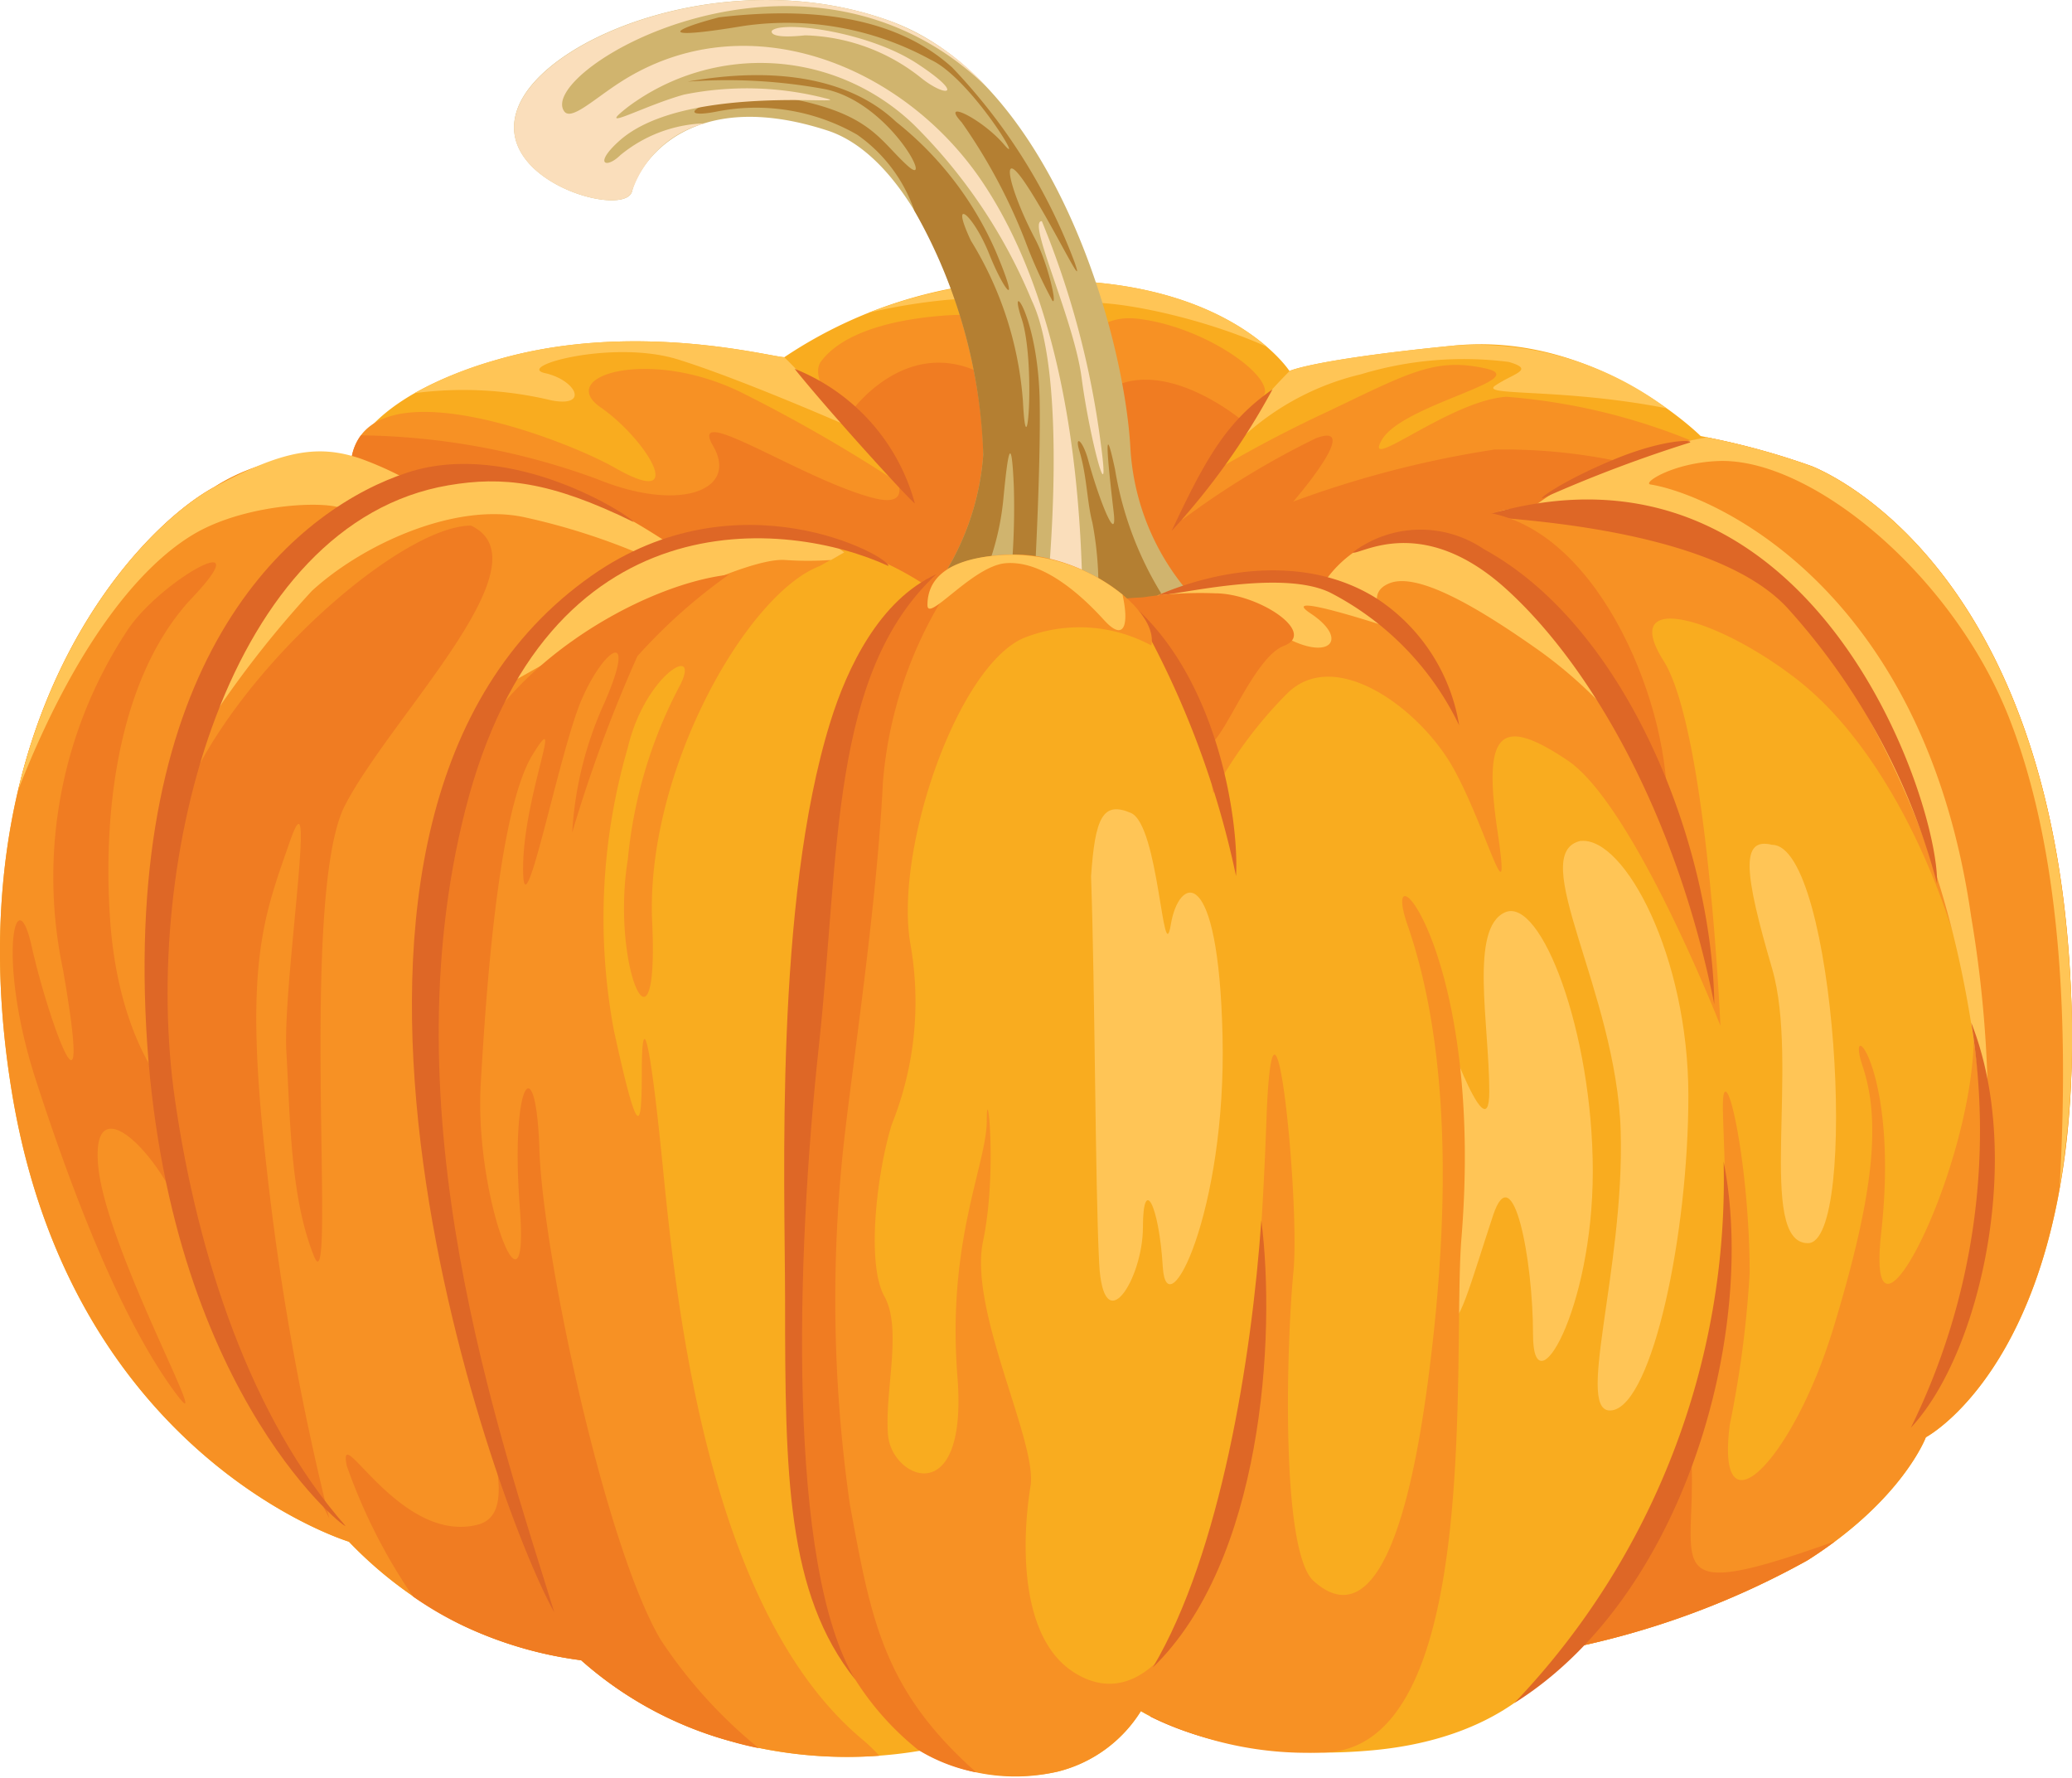 <svg xmlns="http://www.w3.org/2000/svg" xmlns:xlink="http://www.w3.org/1999/xlink" width="67.2" height="57.645" viewBox="0 0 67.2 57.645">
  <defs>
    <clipPath id="clip-path">
      <rect id="Rectangle_1407" data-name="Rectangle 1407" width="67.2" height="57.644" fill="none"/>
    </clipPath>
  </defs>
  <g id="Group_12072" data-name="Group 12072" clip-path="url(#clip-path)">
    <path id="Path_12103" data-name="Path 12103" d="M25.439,29.294c-.413,0-4.858-1.208-9.3.076s-4.742,3.237-4.742,3.237a6.314,6.314,0,0,0-4.445.9C4.31,34.942-1.566,41.346.393,53.172S11.317,67.706,11.317,67.706a13.227,13.227,0,0,0,3.69,2.713,12.779,12.779,0,0,0,3.841,1.128,12.094,12.094,0,0,0,4.893,2.638,14.234,14.234,0,0,0,6.1.3,6.32,6.32,0,0,0,4.445.68A4.436,4.436,0,0,0,37,73.2s2.628,1.722,7.526,1.269,6.233-3.277,6.233-3.277A27.289,27.289,0,0,0,58.62,68.31c3.086-1.959,3.841-3.992,3.841-3.992s5.422-2.864,4.667-15.214-7.078-15.742-8.357-16.271a24.916,24.916,0,0,0-3.615-.982s-3.393-3.388-7.984-2.935-5.352.826-5.352.826-1.883-2.935-7.758-2.935a14.746,14.746,0,0,0-8.624,2.487" transform="translate(0 -17.711)" fill="#f9ac1f" fill-rule="evenodd"/>
    <path id="Path_12104" data-name="Path 12104" d="M130.207,34.966a10.325,10.325,0,0,0-6.862-2.024c-4.445.438-5.3.8-5.346.826a20.923,20.923,0,0,0-1.964,2.3c-1.686,2.271-.04.186.509-.216a8.57,8.57,0,0,1,3.771-1.978,11.491,11.491,0,0,1,4.792-.4c.876.257.146.367-.443.77-.5.347,2.16.07,5.543.73" transform="translate(-76.174 -21.737)" fill="#ffc556" fill-rule="evenodd"/>
    <path id="Path_12105" data-name="Path 12105" d="M95.934,28.967c-1-.871-3.141-2.16-7.038-2.16A15.413,15.413,0,0,0,83,27.854a18.879,18.879,0,0,1,2.593-.423c2.145-.161,3.2.609,3.962.2.7-.367,4.048.272,6.383,1.334" transform="translate(-54.834 -17.711)" fill="#ffc556" fill-rule="evenodd"/>
    <path id="Path_12106" data-name="Path 12106" d="M51.611,33.133c-.413,0-4.858-1.208-9.3.076A12.3,12.3,0,0,0,39.614,34.3a12.246,12.246,0,0,1,4.46.237c1.218.222.775-.665-.222-.886s2.21-1.1,4.315-.443,5.638,2.215,5.638,2.215c-.267-.272-2.155-2.286-2.2-2.286" transform="translate(-26.173 -21.55)" fill="#ffc556" fill-rule="evenodd"/>
    <path id="Path_12107" data-name="Path 12107" d="M31.076,34.77a4.078,4.078,0,0,0-1.284-.08l.861,1.566L39.2,38.234a17.538,17.538,0,0,1,5.487-1.022A10,10,0,0,1,49.919,39l6.57,1.274a13.987,13.987,0,0,0,5.487-.126c3.569-.639,9.313-3.509,12.248-4.914a3.812,3.812,0,0,0,1.067-.74,19.879,19.879,0,0,0-6.751-1.752c-1.842.116-4.722,2.537-4.032,1.384s4.954-1.959,3.343-2.306-2.421.116-5.069,1.384a41.706,41.706,0,0,0-3.917,2.074,11.351,11.351,0,0,0,1.842-2.653c.116-.689-2.074-2.185-4.148-2.416s-2.185,2.416-2.416,1.5-1.843-1.727-3.685-1.611-3.459.574-4.148,1.5,2.648,4.027,2.648,4.027a49.554,49.554,0,0,0-5.185-3c-2.991-1.5-6.1-.574-4.606.463s2.88,3.343.463,1.959c-1.651-.941-8.075-3.408-8.553-.277" transform="translate(-19.683 -19.875)" fill="#f79124" fill-rule="evenodd"/>
    <path id="Path_12108" data-name="Path 12108" d="M31.076,37.8a4.078,4.078,0,0,0-1.284-.08l.861,1.566L39.2,41.261a17.538,17.538,0,0,1,5.487-1.022,10,10,0,0,1,5.23,1.787l2.693.544,3.877.73a14.178,14.178,0,0,0,5.487-.126c3.534-.635,9.072-3.393,12.057-4.823a18.169,18.169,0,0,0-5.885-.871,33.262,33.262,0,0,0-6.52,1.687s2.3-2.653.725-2.049a27.1,27.1,0,0,0-4.345,2.653l.881-1.48-.025.015.045-.056,1.032-1.737s-2.3-1.928-4.1-1.087-2.054.6-4.466-.484-4.1,1.329-4.1,1.329a9.733,9.733,0,0,1,1.52,2.22c.106.1.166.156.166.156s-.051-.03-.146-.1c.131.438-.025.705-.815.5-2.3-.6-6.036-3.141-5.19-1.691s-1.087,2.17-3.741,1.087a23,23,0,0,0-7.677-1.425,1.657,1.657,0,0,0-.312.775" transform="translate(-19.683 -22.901)" fill="#f07c22" fill-rule="evenodd"/>
    <path id="Path_12109" data-name="Path 12109" d="M123.478,81.085a26.939,26.939,0,0,0,7.773-2.864c3.086-1.959,3.841-3.992,3.841-3.992s5.422-2.864,4.667-15.214-7.078-15.742-8.357-16.271a22.854,22.854,0,0,0-3.4-.936,11.632,11.632,0,0,0-2.049.524,10.216,10.216,0,0,0-3.62,1.752c-2.532.01-1.979,1.364-1.979,1.364s-.357-.6-1.913-.6-2.875,1.677-2.875,1.677a7.148,7.148,0,0,0-3.7-.051c-2.275.478-2.286.891-1.329,2.326a14.734,14.734,0,0,1,1.44,4.551,13.925,13.925,0,0,1,2.391-3.232c1.556-1.56,4.31.478,5.387,2.391s1.918,5.266,1.44,2.034.116-3.71,2.27-2.27,4.964,8.609,4.964,8.609-.413-9.57-1.848-11.841,1.677-1.44,4.31.594,4.667,6.107,5.623,10.179-3.469,13.165-2.87,7.778-1.2-7.179-.6-5.387.357,4.194-.957,8.5-3.831,6.822-3.353,3.111a34.171,34.171,0,0,0,.644-4.923c-.005-3.146-.619-6.258-.826-5.835-.161.337.212,3.046-.106,5.971-.327,2.985-1.047,6.333-2.16,7.949-2.2,3.2-1.546,2.8-2.809,4.1" transform="translate(-72.632 -27.621)" fill="#f79124" fill-rule="evenodd"/>
    <path id="Path_12110" data-name="Path 12110" d="M161.458,66.188c.257-4.5.216-10.552-1.626-15.264s-6.485-8.483-9.455-8.352c-1.465.06-2.462.715-2.185.76,1.828.287,8.845,3.151,10.4,14.011a38.926,38.926,0,0,1,.513,8.135c-.413-6.041-1.515-11.05-4.863-16.276a11.02,11.02,0,0,0-7.018-4.9,24.048,24.048,0,0,0-3.947-.1,4.607,4.607,0,0,1,1.082-.121,10.219,10.219,0,0,1,3.62-1.752,11.642,11.642,0,0,1,2.048-.524,22.841,22.841,0,0,1,3.4.937c1.279.528,7.607,3.917,8.357,16.271a29.894,29.894,0,0,1-.332,7.174" transform="translate(-94.663 -27.621)" fill="#ffc556" fill-rule="evenodd"/>
    <path id="Path_12111" data-name="Path 12111" d="M146.914,145.552a5.261,5.261,0,0,0,.669-.755c-.226.262-.448.513-.669.755m1.012-1.168.091-.106a5.489,5.489,0,0,0,.906-1.158,18.869,18.869,0,0,0,1.646-2.608l.151-.226a9.655,9.655,0,0,0,1.153-2.663c.408,3.947-1.5,5.5,4.707,3.283-.277.206-.574.413-.9.619a26.734,26.734,0,0,1-7.758,2.859" transform="translate(-97.064 -90.926)" fill="#f07c22" fill-rule="evenodd"/>
    <path id="Path_12112" data-name="Path 12112" d="M11.4,43.653a.28.28,0,0,0-.01.06,6.314,6.314,0,0,0-4.445.9C4.309,46.049-1.567,52.453.392,64.278S11.316,78.812,11.316,78.812a13.227,13.227,0,0,0,3.69,2.713,12.784,12.784,0,0,0,3.841,1.128,12.1,12.1,0,0,0,4.893,2.638,14.162,14.162,0,0,0,4.778.463,5.556,5.556,0,0,0-.574-.549c-4.979-4.189-6-14.031-6.449-18.562s-.68-4.979-.68-3.056-.116,2.265-.906-1.359a19.815,19.815,0,0,1,.453-9.168c.564-2.376,2.376-3.393,1.7-2.034a15.066,15.066,0,0,0-1.7,5.659c-.569,3.509,1.017,6.9.79,2.039s3.056-10.643,5.432-11.549l.8-.453a3.263,3.263,0,0,0-1.586-.675,17.926,17.926,0,0,0-4.189.338S18.1,44.01,15.948,44.01s-2.376.564-2.376.564a22.567,22.567,0,0,1-2.17-.921" transform="translate(0 -28.818)" fill="#f79124" fill-rule="evenodd"/>
    <path id="Path_12113" data-name="Path 12113" d="M8.1,44.3c-1.777.967-5.024,4.188-6.353,9.812,2.044-5.21,4.33-7.622,6-8.458,2.266-1.133,5.785-.881,4.274-.252s-4.652,7.416-4.652,7.416a33.421,33.421,0,0,1,3.9-5.155c1.636-1.505,4.652-2.89,6.917-2.386a21.344,21.344,0,0,1,3.9,1.259s1.007-.378-1.007.5-3.645,3.77-3.645,3.77,7.29-4.269,9.177-4.148a10.643,10.643,0,0,0,1.5,0l.428-.247a3.264,3.264,0,0,0-1.586-.675,17.91,17.91,0,0,0-4.188.337s-3.509-2.376-5.659-2.376-2.376.564-2.376.564a10.971,10.971,0,0,0-1.908-.9c-1.314-.433-2.442-.3-4.717.936" transform="translate(-1.156 -28.499)" fill="#ffc556" fill-rule="evenodd"/>
    <path id="Path_12114" data-name="Path 12114" d="M16.074,50.234c-2.648,0-9.646,6.474-9.847,11.01s-.08,7.2-.08,7.2S4.626,66.8,4.369,62.986s.383-8,2.668-10.416-1.143-.508-2.16,1.143A14.51,14.51,0,0,0,2.844,64.637c1.017,5.845-.509,1.526-1.017-.76s-1.143.383.131,4.319S4.752,75.949,6.4,78.235s-2.16-4.45-2.416-7.245,2.29-.126,2.925,2.16,1.525,5.085,2.794,6.61a12.627,12.627,0,0,1,1.777,2.668A85.548,85.548,0,0,1,9.454,71.116c-.765-6.605-.131-8.13.76-10.673s-.252,4.7-.126,6.862.126,4.7.891,6.61-.508-11.69,1.012-14.615,6.61-7.874,4.083-9.067" transform="translate(-0.8 -33.189)" fill="#f07c22" fill-rule="evenodd"/>
    <path id="Path_12115" data-name="Path 12115" d="M35.243,88.064A10.934,10.934,0,0,0,36.849,89a12.783,12.783,0,0,0,3.841,1.128,12.1,12.1,0,0,0,4.894,2.638c.292.086.584.156.866.211a15.622,15.622,0,0,1-3.192-3.534c-1.8-3.071-3.816-12.5-3.922-15.883s-.951-2.22-.634,1.908-1.48-.317-1.269-4.022.635-9,1.691-10.7-.317,1.38-.317,3.705,1.168-3.811,1.908-5.5,1.8-2.331.74.106A11.745,11.745,0,0,0,40.4,63.285a46.254,46.254,0,0,1,2.114-5.719,17.719,17.719,0,0,1,2.965-2.643c-2.859.317-7.622,3.066-8.785,6.776a25.705,25.705,0,0,0-.957,11.222c.252,1.6.655,4.672,1.3,7.244.73,2.895,1.631,5.23.287,5.568-2.542.635-4.556-3.494-4.234-1.908a18.131,18.131,0,0,0,2.15,4.239" transform="translate(-21.842 -36.287)" fill="#f07c22" fill-rule="evenodd"/>
    <path id="Path_12116" data-name="Path 12116" d="M155.655,77.839c2.26-2.417,3.685-8.79,1.958-13.14a21.79,21.79,0,0,1-1.958,13.14M141.8,48.267c.307.111,7.481.277,9.922,3.066a21.493,21.493,0,0,1,4.783,8.86c.07-2.679-4.068-15.158-14.705-11.926" transform="translate(-93.682 -31.539)" fill="#de6726" fill-rule="evenodd"/>
    <path id="Path_12117" data-name="Path 12117" d="M111.988,41.8c1.113-2.371,1.787-3.554,3.272-4.591a22.688,22.688,0,0,1-3.272,4.591" transform="translate(-73.989 -24.583)" fill="#de6726" fill-rule="evenodd"/>
    <path id="Path_12118" data-name="Path 12118" d="M20.325,78.778c-.08.045-6.006-4.692-6.479-16.694s5.1-16.357,8.5-17.464,7.259,1.425,7.335,1.606c-2.729-1.339-4.274-1.485-6-1.193-7.144,1.213-10.013,12.1-8.875,19.941.735,5.09,2.482,10.335,5.523,13.8" transform="translate(-9.129 -29.297)" fill="#de6726" fill-rule="evenodd"/>
    <path id="Path_12119" data-name="Path 12119" d="M147.442,44a44.462,44.462,0,0,1,4.757-1.8c.126-.1-.866-.116-2.5.564s-2.477,1.3-2.26,1.238" transform="translate(-97.391 -27.849)" fill="#de6726" fill-rule="evenodd"/>
    <path id="Path_12120" data-name="Path 12120" d="M79.85,39.614a6.549,6.549,0,0,0-3.9-4.365c1.163,1.445,3.7,4.229,3.9,4.365" transform="translate(-50.179 -23.289)" fill="#de6726" fill-rule="evenodd"/>
    <path id="Path_12121" data-name="Path 12121" d="M167.96,80.672c2.064,0,2.839,12.918,1.163,12.918s-.257-5.815-1.163-8.911-1.032-4.264,0-4.007" transform="translate(-110.488 -53.276)" fill="#ffc556" fill-rule="evenodd"/>
    <path id="Path_12122" data-name="Path 12122" d="M62.452,19.507a8.519,8.519,0,0,0,1.9-4.757C64.3,10.939,62.321,5.215,59.3,4.233,54.81,2.773,53.184,5.3,52.963,6.2S48.356,5.864,49.257,3.5,56.215-1.209,61.38.7s7.521,9.988,7.743,13.8a7.877,7.877,0,0,0,2.945,5.729Z" transform="translate(-32.463 0)" fill="#d0b46e" fill-rule="evenodd"/>
    <path id="Path_12123" data-name="Path 12123" d="M106.342,47.988l-2.683-.2A11.049,11.049,0,0,0,103.5,44.8c-.176-.669-.176-1.51-.418-2.311-.171-.554.106-.367.282.287.363,1.324.957,2.8.826,1.681s-.388-3.4.045-1.379a11.162,11.162,0,0,0,2.1,4.908" transform="translate(-68.072 -27.857)" fill="#b47f32" fill-rule="evenodd"/>
    <path id="Path_12124" data-name="Path 12124" d="M73.413,24.238a8.519,8.519,0,0,0,1.9-4.757,17.069,17.069,0,0,0-2.235-7.919A4.973,4.973,0,0,0,71.224,9.1a6.578,6.578,0,0,0-4.531-.755c-1.893.377.126-.881,2.557-.378s2.729,1.345,3.61,2.14-.549-2.013-2.643-2.477a17.45,17.45,0,0,0-4.491-.251c2.809-.5,5.246-.126,6.756,1.3a10.961,10.961,0,0,1,3.232,4.194c.835,1.973.292,1.344-.212.086s-1.3-1.933-.589-.423A11.526,11.526,0,0,1,76.6,17.739c.126,2.517.418-1.3-.045-2.683s.549-.086.589,2.723c.03,1.933-.121,4.994-.216,6.72l-.815-.06-.015-.031a23.927,23.927,0,0,0,.207-3.9c-.081-1.888-.207-.967-.333.337a8.662,8.662,0,0,1-1.087,3.5Z" transform="translate(-43.424 -4.732)" fill="#b47f32" fill-rule="evenodd"/>
    <path id="Path_12125" data-name="Path 12125" d="M55.318,4a3.418,3.418,0,0,0-2.356,2.2c-.226.9-4.606-.333-3.705-2.693S56.214-1.209,61.38.7a8.148,8.148,0,0,1,3.056,2.094c-5.885-5.654-14.58-.509-13.678.811.222.327.957-.383,1.817-.936,4.083-2.633,9.243-.574,11.8,3.308,1.848,2.8,3.147,7.169,3.2,13.734l-1.148-.534s.715-6.892-.5-9.429a17.333,17.333,0,0,0-3.836-5.714,7.185,7.185,0,0,0-9.253-.574c-1.138.886.478-.025,1.813-.393a10.268,10.268,0,0,1,4.546.111c1.319.3-4.531-.529-6.66,1.4-.831.75-.408.9.04.458A4.509,4.509,0,0,1,55.318,4" transform="translate(-32.463 0)" fill="#fadebb" fill-rule="evenodd"/>
    <path id="Path_12126" data-name="Path 12126" d="M137.4,90.229c.775,3.1.518,8.135.518,9.555s.644-.9,1.289-2.839,1.294,1.42,1.294,3.877,1.938-.775,1.938-5.3-1.682-8.911-2.844-8.4-.513,3.619-.513,5.814-1.682-2.713-1.682-2.713" transform="translate(-90.781 -57.537)" fill="#ffc556" fill-rule="evenodd"/>
    <path id="Path_12127" data-name="Path 12127" d="M109.94,149.236a10.194,10.194,0,0,0,2.6.876c3.786.785,4.8-.519,5.961-4.586.775-2.728-1.168,1.163-2.986,1.943s-2.854-5.84-2.854-5.84-.091.3-.252.785c-.131.584-.272,1.118-.423,1.611a11.724,11.724,0,0,1-.836,2.059c-.378,1.042-.8,2.145-1.213,3.152" transform="translate(-72.636 -93.573)" fill="#f07c22" fill-rule="evenodd"/>
    <path id="Path_12128" data-name="Path 12128" d="M110.909,53.28a8.513,8.513,0,0,1,3.735,1.279c1.279.589,1.772-.1.589-.886s2.658.488,2.658.488-1.082-1.077-.1-1.47,3.146.982,4.818,2.16a14.624,14.624,0,0,1,2.754,2.557s-2.26-5.311-6.489-6.1c-.367-.065-.73-.131-1.077-.186a4.4,4.4,0,0,0-1.158.559,3.811,3.811,0,0,0-.982,1,9.564,9.564,0,0,0-3.645-.065c-1.621.387-1.742.377-1.938.675.252,0,.534,0,.836-.01" transform="translate(-72.724 -33.778)" fill="#ffc556" fill-rule="evenodd"/>
    <path id="Path_12129" data-name="Path 12129" d="M137.275,50.153c2.331.418,6.711,8.171,6.711,8.171,0-3.519-2.406-9.127-6.1-9.459-1.319-.121-2.945.866-.614,1.289" transform="translate(-89.917 -32.277)" fill="#f07c22" fill-rule="evenodd"/>
    <path id="Path_12130" data-name="Path 12130" d="M54.829,51.5c-3.252-1.5-11.111-2.356-13.723,7.9C38.6,69.23,42.158,79.51,43.99,85.431c-2.014-3.584-9.958-25.816,1.228-33.63,4.743-3.312,9.646-.614,9.611-.3" transform="translate(-26.013 -33.145)" fill="#de6726" fill-rule="evenodd"/>
    <path id="Path_12131" data-name="Path 12131" d="M110.727,55.3c2.064-.881,4.883-1.284,7.1.126a6.083,6.083,0,0,1,2.653,4.1,9.436,9.436,0,0,0-4.194-4.309c-1.656-.79-5.21.156-5.558.08" transform="translate(-73.156 -36.005)" fill="#de6726" fill-rule="evenodd"/>
    <path id="Path_12132" data-name="Path 12132" d="M134.528,88.688c5.533-3.459,7.884-12.047,6.791-17.565a24.547,24.547,0,0,1-6.791,17.565m-.982-37.42a3.649,3.649,0,0,0-4.259.106c.211.111,2.22-1.319,4.984,1.188s5.527,7.34,6.746,13.467c-.065-5.075-2.779-12.2-7.471-14.761" transform="translate(-85.418 -33.458)" fill="#de6726" fill-rule="evenodd"/>
    <path id="Path_12133" data-name="Path 12133" d="M108.125,58.606a15.3,15.3,0,0,1,1.309,2.854c.332.916,1.48-2.628,2.593-3.051s-.821-1.706-2.23-1.706a12.283,12.283,0,0,0-2.271.121c-.206.045-1.158-.035-.951.413.121.262,1.233.836,1.551,1.369" transform="translate(-70.393 -37.463)" fill="#f07c22" fill-rule="evenodd"/>
    <path id="Path_12134" data-name="Path 12134" d="M111.489,66.5c.1-1.822-.6-6.449-3.418-8.845a29.481,29.481,0,0,1,3.418,8.845" transform="translate(-71.401 -38.091)" fill="#de6726" fill-rule="evenodd"/>
    <path id="Path_12135" data-name="Path 12135" d="M104.287,79.533c.131,3.741.131,9.943.262,12.525s1.42.514,1.42-1.163.518-.775.644,1.289,2.069-1.807,1.938-7.486-1.42-5.165-1.677-3.62-.387-3.227-1.294-3.615-1.163.131-1.294,2.069" transform="translate(-68.901 -51.1)" fill="#ffc556" fill-rule="evenodd"/>
    <path id="Path_12136" data-name="Path 12136" d="M149.98,80.362c1.419-.131,3.484,3.746,3.484,8.261s-1.163,9.948-2.452,10.2.387-4.521.257-9.042-3.1-9.037-1.288-9.424" transform="translate(-98.706 -53.092)" fill="#ffc556" fill-rule="evenodd"/>
    <path id="Path_12137" data-name="Path 12137" d="M80.382,91.913a6.069,6.069,0,0,0,4.2.554A4.438,4.438,0,0,0,87.3,90.5a11.406,11.406,0,0,0,5.84,1.344c5.291.02,4.244-12.878,4.556-16.689.76-9.379-2.729-12.974-1.747-10.139s1.636,7.411.654,14.826S93.984,87.262,92.9,86.28s-.876-7.743-.654-10.029-.655-11.015-.876-4.908S90.6,82.378,89.65,85.464s-2.608,4.979-4.506,3.791-1.662-4.621-1.425-6.046-2.014-5.689-1.54-7.944.121-5.331.121-3.912-1.3,3.912-.951,8.3-2.13,3.318-2.25,1.9.473-3.439-.121-4.506-.237-4.033.242-5.573a10.682,10.682,0,0,0,.589-5.93c-.473-3.081,1.54-8.89,3.675-9.837a4.893,4.893,0,0,1,4.154.237c.242-1.173-2.225-2.986-4.481-2.95S80.14,54,78.831,55.53s-2.074,5.236-2.074,7.088-1.415,17.011,0,23.551a10.675,10.675,0,0,0,3.625,5.744" transform="translate(-50.297 -35.012)" fill="#f79124" fill-rule="evenodd"/>
    <path id="Path_12138" data-name="Path 12138" d="M81.93,92.855l-.071-.071c-2.94-2.643-3.333-4.9-4.017-8.624a46.758,46.758,0,0,1-.2-11.66c.292-2.648,1.077-7.743,1.274-11.765A13.555,13.555,0,0,1,81.7,53.557c-1.233.358-1.908,1.2-2.89,2.346-1.309,1.531-2.074,5.236-2.074,7.089s-1.435,17.016,0,23.551a9.23,9.23,0,0,0,3.318,5.583,5.6,5.6,0,0,0,1.873.73" transform="translate(-50.28 -35.384)" fill="#f07c22" fill-rule="evenodd"/>
    <path id="Path_12139" data-name="Path 12139" d="M77.263,90.723c-2.21-3.655-1.928-13.678-1.178-20.565.68-6.247.353-12.072,3.806-15.279-1.833.831-2.885,3.016-3.434,4.783-1.817,5.84-1.475,14.927-1.47,18.718,0,5.729.045,9.54,2.275,12.344" transform="translate(-49.525 -36.257)" fill="#de6726" fill-rule="evenodd"/>
    <path id="Path_12140" data-name="Path 12140" d="M94.982,54.3a5.79,5.79,0,0,0-3.554-1.3c-1.087.015-2.779.242-2.779,1.636,0,.584,1.46-1.264,2.527-1.359s2.23.775,3.2,1.843c.649.715.82.171.6-.816" transform="translate(-58.569 -35.012)" fill="#ffc556" fill-rule="evenodd"/>
    <path id="Path_12141" data-name="Path 12141" d="M110.192,131.128c2.2-3.715,3.207-10.044,3.519-14.5.483,3.806.03,11.065-3.519,14.5" transform="translate(-72.803 -77.055)" fill="#de6726" fill-rule="evenodd"/>
    <path id="Path_12142" data-name="Path 12142" d="M66.281,1.408c2.653-.312,5.593-.156,7.562,1.626a18.566,18.566,0,0,1,3.967,6.308c.408,1.158-.75-1.309-1.6-2.562s-.518.216.322,1.812c.4.755.73,2.16.564,2.009a15.038,15.038,0,0,1-.886-1.948,18,18,0,0,0-2.059-3.841c-.72-.78.655-.121,1.374.72s-1.092-2.155-2.376-2.748A9.713,9.713,0,0,0,67.061,1.69c-2.814.468-2.346.126-.78-.282" transform="translate(-42.962 -0.846)" fill="#b47f32" fill-rule="evenodd"/>
    <path id="Path_12143" data-name="Path 12143" d="M99.4,21.153a28.522,28.522,0,0,1,1.908,7.2c.337,2.477-.367-.186-.619-2.115s-1.792-5.13-1.289-5.09" transform="translate(-65.608 -13.975)" fill="#fadebb" fill-rule="evenodd"/>
    <path id="Path_12144" data-name="Path 12144" d="M73.767,2.7c.332-.332,3.126.025,4.717,1.072s.921,1.1.126.463a6.282,6.282,0,0,0-3.766-1.384c-1.253.131-1.077-.151-1.077-.151" transform="translate(-48.731 -1.705)" fill="#fadebb" fill-rule="evenodd"/>
  </g>
</svg>
